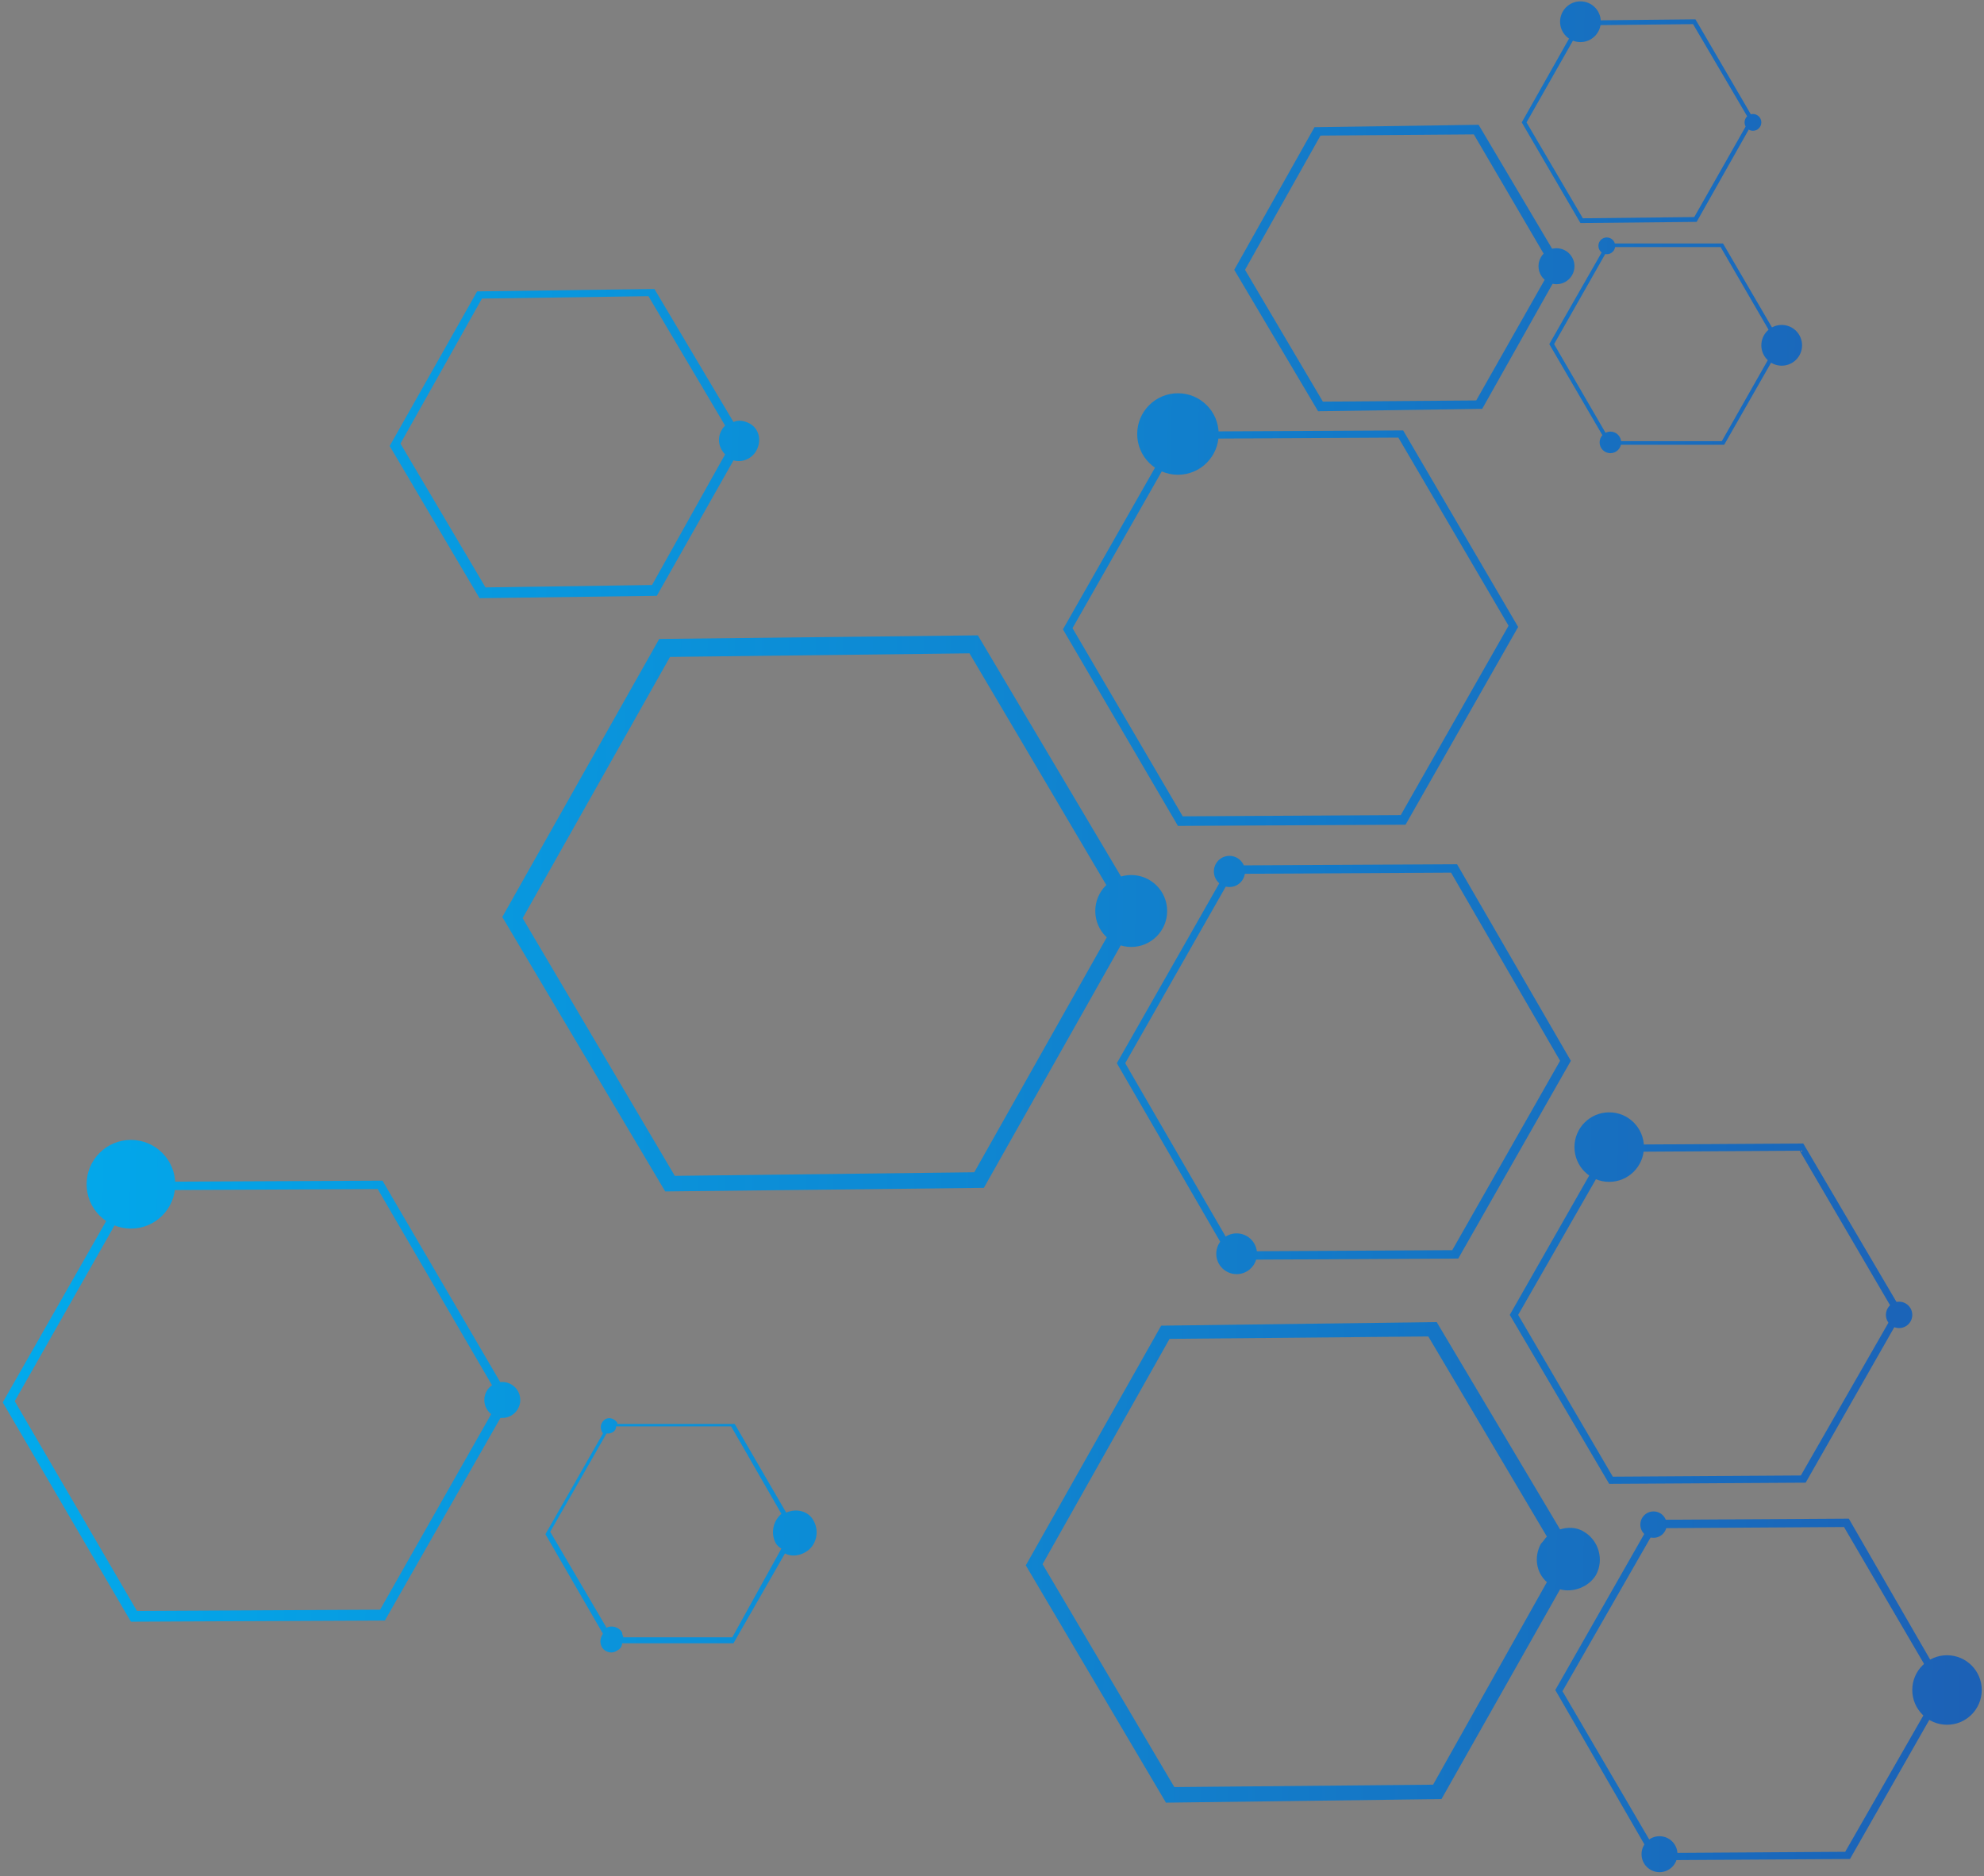 <?xml version="1.0" encoding="UTF-8"?> <svg xmlns="http://www.w3.org/2000/svg" width="479" height="453" viewBox="0 0 479 453" fill="none"><rect x="0" y="0" width="479" height="453" fill="#808080" stroke="none"/> <path d="M159.156 154.266L121.268 221.398L160.603 287.662L237.536 286.793L275.424 219.662L236.09 153.398L159.156 154.266ZM235.222 283.032L162.916 283.9L126.185 221.687L161.759 158.607L234.065 157.739L270.796 219.951L235.222 283.032Z" fill="url(#paint0_linear)"></path> <path d="M283.811 104.207L256.625 151.952L284.39 199.407L339.342 199.117L366.529 151.373L338.764 103.918L283.811 104.207ZM338.185 196.802L285.547 197.092L258.938 151.662L284.968 105.943L337.607 105.654L364.215 151.083L338.185 196.802Z" fill="url(#paint1_linear)"></path> <path d="M284.39 114.624C289.821 114.624 294.223 110.219 294.223 104.786C294.223 99.352 289.821 94.948 284.39 94.948C278.959 94.948 274.556 99.352 274.556 104.786C274.556 110.219 278.959 114.624 284.39 114.624Z" fill="url(#paint2_linear)"></path> <path d="M296.826 208.956L269.64 256.7L297.116 304.155L352.068 303.866L379.255 256.121L351.779 208.666L296.826 208.956ZM350.622 301.84L297.983 302.13L271.664 256.7L297.694 210.981L350.333 210.692L376.652 256.121L350.622 301.84Z" fill="url(#paint3_linear)"></path> <path d="M298.562 307.628C301.277 307.628 303.479 305.425 303.479 302.708C303.479 299.992 301.277 297.789 298.562 297.789C295.846 297.789 293.645 299.992 293.645 302.708C293.645 305.425 295.846 307.628 298.562 307.628Z" fill="url(#paint4_linear)"></path> <path d="M296.827 214.164C298.903 214.164 300.586 212.48 300.586 210.402C300.586 208.325 298.903 206.641 296.827 206.641C294.75 206.641 293.067 208.325 293.067 210.402C293.067 212.48 294.75 214.164 296.827 214.164Z" fill="url(#paint5_linear)"></path> <path d="M273.11 228.632C277.902 228.632 281.787 224.745 281.787 219.951C281.787 215.157 277.902 211.27 273.11 211.27C268.318 211.27 264.434 215.157 264.434 219.951C264.434 224.745 268.318 228.632 273.11 228.632Z" fill="url(#paint6_linear)"></path> <path d="M430.158 88.292C432.874 88.292 435.075 86.09 435.075 83.373C435.075 80.656 432.874 78.454 430.158 78.454C427.443 78.454 425.241 80.656 425.241 83.373C425.241 86.09 427.443 88.292 430.158 88.292Z" fill="url(#paint7_linear)"></path> <path d="M423.217 31.578C424.335 31.578 425.241 30.671 425.241 29.552C425.241 28.433 424.335 27.526 423.217 27.526C422.099 27.526 421.192 28.433 421.192 29.552C421.192 30.671 422.099 31.578 423.217 31.578Z" fill="url(#paint8_linear)"></path> <path d="M317.361 30.709L297.983 65.143L318.229 99.288L357.853 98.709L377.23 64.275L356.985 30.131L317.361 30.709ZM356.406 96.684L319.386 96.973L300.586 65.143L318.807 32.735L355.828 32.446L374.627 64.565L356.406 96.684Z" fill="url(#paint9_linear)"></path> <path d="M381.279 4.956L367.397 29.552L381.569 53.858L409.623 53.569L423.506 28.973L409.334 4.667L381.279 4.956ZM409.045 52.411L382.147 52.701L368.554 29.552L381.858 6.114L408.756 5.824L422.349 28.973L409.045 52.411Z" fill="url(#paint10_linear)"></path> <path d="M381.569 10.165C384.284 10.165 386.486 7.963 386.486 5.246C386.486 2.529 384.284 0.327 381.569 0.327C378.853 0.327 376.652 2.529 376.652 5.246C376.652 7.963 378.853 10.165 381.569 10.165Z" fill="url(#paint11_linear)"></path> <path d="M387.932 58.777L374.049 83.084L388.221 107.39H416.275L430.158 83.084L415.986 58.777H387.932ZM415.697 106.522H388.799L375.206 83.084L388.51 59.645H415.408L429.001 83.084L415.697 106.522Z" fill="url(#paint12_linear)"></path> <path d="M388.799 109.415C390.237 109.415 391.402 108.25 391.402 106.811C391.402 105.373 390.237 104.207 388.799 104.207C387.362 104.207 386.196 105.373 386.196 106.811C386.196 108.25 387.362 109.415 388.799 109.415Z" fill="url(#paint13_linear)"></path> <path d="M387.932 61.382C389.05 61.382 389.956 60.475 389.956 59.356C389.956 58.237 389.05 57.331 387.932 57.331C386.813 57.331 385.907 58.237 385.907 59.356C385.907 60.475 386.813 61.382 387.932 61.382Z" fill="url(#paint14_linear)"></path> <path d="M375.784 68.616C378.18 68.616 380.123 66.672 380.123 64.275C380.123 61.878 378.18 59.935 375.784 59.935C373.388 59.935 371.446 61.878 371.446 64.275C371.446 66.672 373.388 68.616 375.784 68.616Z" fill="url(#paint15_linear)"></path> <path d="M470.071 416.427C474.703 416.427 478.458 412.67 478.458 408.036C478.458 403.401 474.703 399.644 470.071 399.644C465.439 399.644 461.683 403.401 461.683 408.036C461.683 412.67 465.439 416.427 470.071 416.427Z" fill="url(#paint16_linear)"></path> <path d="M458.502 320.649C460.259 320.649 461.683 319.224 461.683 317.466C461.683 315.708 460.259 314.283 458.502 314.283C456.745 314.283 455.32 315.708 455.32 317.466C455.32 319.224 456.745 320.649 458.502 320.649Z" fill="url(#paint17_linear)"></path> <path d="M387.932 276.377L364.505 317.466L388.51 358.266L435.943 357.976L459.37 316.887L435.364 276.087L387.932 276.377ZM434.786 356.24L389.378 356.529L366.529 317.466L389.089 278.113L434.496 277.823L457.345 316.887L434.786 356.24Z" fill="url(#paint18_linear)"></path> <path d="M388.51 285.347C393.142 285.347 396.898 281.59 396.898 276.955C396.898 272.321 393.142 268.564 388.51 268.564C383.878 268.564 380.123 272.321 380.123 276.955C380.123 281.59 383.878 285.347 388.51 285.347Z" fill="url(#paint19_linear)"></path> <path d="M398.922 366.946L375.495 408.036L399.211 449.125L446.644 448.835L470.071 407.746L446.355 366.657L398.922 366.946ZM445.487 447.099L400.079 447.389L377.23 408.325L399.79 368.972L445.198 368.682L468.046 407.746L445.487 447.099Z" fill="url(#paint20_linear)"></path> <path d="M400.657 452.018C403.053 452.018 404.996 450.075 404.996 447.678C404.996 445.281 403.053 443.337 400.657 443.337C398.261 443.337 396.319 445.281 396.319 447.678C396.319 450.075 398.261 452.018 400.657 452.018Z" fill="url(#paint21_linear)"></path> <path d="M399.211 371.287C400.968 371.287 402.393 369.862 402.393 368.104C402.393 366.346 400.968 364.921 399.211 364.921C397.454 364.921 396.03 366.346 396.03 368.104C396.03 369.862 397.454 371.287 399.211 371.287Z" fill="url(#paint22_linear)"></path> <path d="M382.436 369.84C380.701 368.683 378.387 368.683 376.652 369.261L346.862 319.202L280.341 320.07L247.659 377.942L281.498 435.235L348.019 434.367L376.652 383.729C379.833 384.597 383.593 383.151 385.329 380.257C387.353 376.495 385.907 371.866 382.436 369.84ZM345.994 430.895L283.522 431.474L251.708 377.653L282.365 323.253L344.837 322.674L373.47 370.997C372.892 371.576 372.603 372.155 372.024 372.734C370.289 375.917 370.867 379.678 373.47 381.993L345.994 430.895Z" fill="url(#paint23_linear)"></path> <path d="M189.814 365.21L177.378 343.798H149.034V343.508C148.455 342.64 147.298 342.061 146.142 342.64C145.274 343.219 144.695 344.376 145.274 345.534C145.274 345.823 145.563 345.823 145.563 346.112L131.68 370.419L145.563 394.436C144.985 395.304 144.695 396.461 145.274 397.619C146.142 399.065 147.877 399.355 149.034 398.487C149.612 398.197 150.191 397.619 150.191 396.751H177.088L189.525 375.048C190.971 375.917 192.996 375.627 194.442 374.759C197.045 373.312 197.912 369.84 196.466 367.236C195.309 364.921 192.417 364.053 189.814 365.21ZM176.799 395.304H150.48C150.48 395.014 150.191 394.725 150.191 394.146C149.323 392.699 147.588 392.41 146.431 392.989L132.837 369.84L146.431 346.112C147.009 346.112 147.298 346.112 147.877 345.823C148.455 345.534 148.745 344.955 148.745 344.376H176.51L188.657 365.5C186.633 367.236 186.054 370.129 187.211 372.444C187.5 373.023 188.079 373.602 188.657 373.891L176.799 395.304Z" fill="url(#paint24_linear)"></path> <path d="M31.031 285.347L0.663 338.589L31.609 391.542L92.925 391.253L123.293 338.01L92.346 285.057L31.031 285.347ZM91.768 388.648L33.056 388.938L3.555 338.3L32.477 287.372L91.189 287.083L120.69 337.721L91.768 388.648Z" fill="url(#paint25_linear)"></path> <path d="M31.609 296.632C37.52 296.632 42.311 291.838 42.311 285.925C42.311 280.013 37.52 275.219 31.609 275.219C25.699 275.219 20.908 280.013 20.908 285.925C20.908 291.838 25.699 296.632 31.609 296.632Z" fill="url(#paint26_linear)"></path> <path d="M121.268 342.351C123.664 342.351 125.607 340.407 125.607 338.01C125.607 335.613 123.664 333.67 121.268 333.67C118.872 333.67 116.93 335.613 116.93 338.01C116.93 340.407 118.872 342.351 121.268 342.351Z" fill="url(#paint27_linear)"></path> <path d="M180.848 102.181C179.691 101.603 178.245 101.313 177.088 101.892L158 69.773L115.195 70.352L94.081 107.679L115.773 144.428L158.578 143.849L177.088 111.152C179.113 111.73 181.427 110.862 182.584 108.837C184.03 106.233 183.162 103.339 180.848 102.181ZM157.421 141.245L117.219 141.824L96.684 107.101L116.352 72.088L156.554 71.509L175.064 102.76C174.775 103.05 174.485 103.339 174.196 103.918C173.039 105.943 173.618 108.258 175.064 109.705L157.421 141.245Z" fill="url(#paint28_linear)"></path> <defs> <linearGradient id="paint0_linear" x1="-430.837" y1="209.246" x2="1366.2" y2="242.009" gradientUnits="userSpaceOnUse"> <stop stop-color="white"></stop> <stop offset="0.227" stop-color="#00AEEF"></stop> <stop offset="0.681" stop-color="#2E3192"></stop> <stop offset="1" stop-color="white"></stop> </linearGradient> <linearGradient id="paint1_linear" x1="-429.536" y1="137.918" x2="1367.5" y2="170.682" gradientUnits="userSpaceOnUse"> <stop stop-color="white"></stop> <stop offset="0.227" stop-color="#00AEEF"></stop> <stop offset="0.681" stop-color="#2E3192"></stop> <stop offset="1" stop-color="white"></stop> </linearGradient> <linearGradient id="paint2_linear" x1="-428.697" y1="91.81" x2="1368.34" y2="124.572" gradientUnits="userSpaceOnUse"> <stop stop-color="white"></stop> <stop offset="0.227" stop-color="#00AEEF"></stop> <stop offset="0.681" stop-color="#2E3192"></stop> <stop offset="1" stop-color="white"></stop> </linearGradient> <linearGradient id="paint3_linear" x1="-431.446" y1="242.608" x2="1365.59" y2="275.371" gradientUnits="userSpaceOnUse"> <stop stop-color="white"></stop> <stop offset="0.227" stop-color="#00AEEF"></stop> <stop offset="0.681" stop-color="#2E3192"></stop> <stop offset="1" stop-color="white"></stop> </linearGradient> <linearGradient id="paint4_linear" x1="-432.282" y1="289.306" x2="1364.72" y2="322.068" gradientUnits="userSpaceOnUse"> <stop stop-color="white"></stop> <stop offset="0.227" stop-color="#00AEEF"></stop> <stop offset="0.681" stop-color="#2E3192"></stop> <stop offset="1" stop-color="white"></stop> </linearGradient> <linearGradient id="paint5_linear" x1="-430.621" y1="197.015" x2="1366.43" y2="229.778" gradientUnits="userSpaceOnUse"> <stop stop-color="white"></stop> <stop offset="0.227" stop-color="#00AEEF"></stop> <stop offset="0.681" stop-color="#2E3192"></stop> <stop offset="1" stop-color="white"></stop> </linearGradient> <linearGradient id="paint6_linear" x1="-430.799" y1="207.058" x2="1366.24" y2="239.821" gradientUnits="userSpaceOnUse"> <stop stop-color="white"></stop> <stop offset="0.227" stop-color="#00AEEF"></stop> <stop offset="0.681" stop-color="#2E3192"></stop> <stop offset="1" stop-color="white"></stop> </linearGradient> <linearGradient id="paint7_linear" x1="-428.251" y1="67.592" x2="1368.78" y2="100.354" gradientUnits="userSpaceOnUse"> <stop stop-color="white"></stop> <stop offset="0.227" stop-color="#00AEEF"></stop> <stop offset="0.681" stop-color="#2E3192"></stop> <stop offset="1" stop-color="white"></stop> </linearGradient> <linearGradient id="paint8_linear" x1="-427.267" y1="13.951" x2="1369.75" y2="46.714" gradientUnits="userSpaceOnUse"> <stop stop-color="white"></stop> <stop offset="0.227" stop-color="#00AEEF"></stop> <stop offset="0.681" stop-color="#2E3192"></stop> <stop offset="1" stop-color="white"></stop> </linearGradient> <linearGradient id="paint9_linear" x1="-427.95" y1="50.844" x2="1369.09" y2="83.607" gradientUnits="userSpaceOnUse"> <stop stop-color="white"></stop> <stop offset="0.227" stop-color="#00AEEF"></stop> <stop offset="0.681" stop-color="#2E3192"></stop> <stop offset="1" stop-color="white"></stop> </linearGradient> <linearGradient id="paint10_linear" x1="-427.282" y1="14.231" x2="1369.76" y2="46.994" gradientUnits="userSpaceOnUse"> <stop stop-color="white"></stop> <stop offset="0.227" stop-color="#00AEEF"></stop> <stop offset="0.681" stop-color="#2E3192"></stop> <stop offset="1" stop-color="white"></stop> </linearGradient> <linearGradient id="paint11_linear" x1="-426.843" y1="-9.437" x2="1370.18" y2="23.325" gradientUnits="userSpaceOnUse"> <stop stop-color="white"></stop> <stop offset="0.227" stop-color="#00AEEF"></stop> <stop offset="0.681" stop-color="#2E3192"></stop> <stop offset="1" stop-color="white"></stop> </linearGradient> <linearGradient id="paint12_linear" x1="-428.26" y1="67.969" x2="1368.78" y2="100.732" gradientUnits="userSpaceOnUse"> <stop stop-color="white"></stop> <stop offset="0.227" stop-color="#00AEEF"></stop> <stop offset="0.681" stop-color="#2E3192"></stop> <stop offset="1" stop-color="white"></stop> </linearGradient> <linearGradient id="paint13_linear" x1="-428.704" y1="91.94" x2="1368.35" y2="124.703" gradientUnits="userSpaceOnUse"> <stop stop-color="white"></stop> <stop offset="0.227" stop-color="#00AEEF"></stop> <stop offset="0.681" stop-color="#2E3192"></stop> <stop offset="1" stop-color="white"></stop> </linearGradient> <linearGradient id="paint14_linear" x1="-427.813" y1="44.566" x2="1369.18" y2="77.328" gradientUnits="userSpaceOnUse"> <stop stop-color="white"></stop> <stop offset="0.227" stop-color="#00AEEF"></stop> <stop offset="0.681" stop-color="#2E3192"></stop> <stop offset="1" stop-color="white"></stop> </linearGradient> <linearGradient id="paint15_linear" x1="-427.945" y1="49.721" x2="1369.13" y2="82.485" gradientUnits="userSpaceOnUse"> <stop stop-color="white"></stop> <stop offset="0.227" stop-color="#00AEEF"></stop> <stop offset="0.681" stop-color="#2E3192"></stop> <stop offset="1" stop-color="white"></stop> </linearGradient> <linearGradient id="paint16_linear" x1="-434.162" y1="391.513" x2="1362.88" y2="424.276" gradientUnits="userSpaceOnUse"> <stop stop-color="white"></stop> <stop offset="0.227" stop-color="#00AEEF"></stop> <stop offset="0.681" stop-color="#2E3192"></stop> <stop offset="1" stop-color="white"></stop> </linearGradient> <linearGradient id="paint17_linear" x1="-432.515" y1="301.332" x2="1364.52" y2="334.095" gradientUnits="userSpaceOnUse"> <stop stop-color="white"></stop> <stop offset="0.227" stop-color="#00AEEF"></stop> <stop offset="0.681" stop-color="#2E3192"></stop> <stop offset="1" stop-color="white"></stop> </linearGradient> <linearGradient id="paint18_linear" x1="-432.523" y1="301.803" x2="1364.51" y2="334.566" gradientUnits="userSpaceOnUse"> <stop stop-color="white"></stop> <stop offset="0.227" stop-color="#00AEEF"></stop> <stop offset="0.681" stop-color="#2E3192"></stop> <stop offset="1" stop-color="white"></stop> </linearGradient> <linearGradient id="paint19_linear" x1="-431.803" y1="262.012" x2="1365.25" y2="294.776" gradientUnits="userSpaceOnUse"> <stop stop-color="white"></stop> <stop offset="0.227" stop-color="#00AEEF"></stop> <stop offset="0.681" stop-color="#2E3192"></stop> <stop offset="1" stop-color="white"></stop> </linearGradient> <linearGradient id="paint20_linear" x1="-434.172" y1="392.147" x2="1362.86" y2="424.91" gradientUnits="userSpaceOnUse"> <stop stop-color="white"></stop> <stop offset="0.227" stop-color="#00AEEF"></stop> <stop offset="0.681" stop-color="#2E3192"></stop> <stop offset="1" stop-color="white"></stop> </linearGradient> <linearGradient id="paint21_linear" x1="-434.906" y1="432.446" x2="1362.13" y2="465.209" gradientUnits="userSpaceOnUse"> <stop stop-color="white"></stop> <stop offset="0.227" stop-color="#00AEEF"></stop> <stop offset="0.681" stop-color="#2E3192"></stop> <stop offset="1" stop-color="white"></stop> </linearGradient> <linearGradient id="paint22_linear" x1="-433.441" y1="352.801" x2="1363.57" y2="385.564" gradientUnits="userSpaceOnUse"> <stop stop-color="white"></stop> <stop offset="0.227" stop-color="#00AEEF"></stop> <stop offset="0.681" stop-color="#2E3192"></stop> <stop offset="1" stop-color="white"></stop> </linearGradient> <linearGradient id="paint23_linear" x1="-433.646" y1="363.357" x2="1363.39" y2="396.12" gradientUnits="userSpaceOnUse"> <stop stop-color="white"></stop> <stop offset="0.227" stop-color="#00AEEF"></stop> <stop offset="0.681" stop-color="#2E3192"></stop> <stop offset="1" stop-color="white"></stop> </linearGradient> <linearGradient id="paint24_linear" x1="-433.583" y1="359.842" x2="1363.46" y2="392.605" gradientUnits="userSpaceOnUse"> <stop stop-color="white"></stop> <stop offset="0.227" stop-color="#00AEEF"></stop> <stop offset="0.681" stop-color="#2E3192"></stop> <stop offset="1" stop-color="white"></stop> </linearGradient> <linearGradient id="paint25_linear" x1="-433.02" y1="329.025" x2="1364.01" y2="361.788" gradientUnits="userSpaceOnUse"> <stop stop-color="white"></stop> <stop offset="0.227" stop-color="#00AEEF"></stop> <stop offset="0.681" stop-color="#2E3192"></stop> <stop offset="1" stop-color="white"></stop> </linearGradient> <linearGradient id="paint26_linear" x1="-432.08" y1="277.587" x2="1364.95" y2="310.35" gradientUnits="userSpaceOnUse"> <stop stop-color="white"></stop> <stop offset="0.227" stop-color="#00AEEF"></stop> <stop offset="0.681" stop-color="#2E3192"></stop> <stop offset="1" stop-color="white"></stop> </linearGradient> <linearGradient id="paint27_linear" x1="-432.998" y1="327.943" x2="1364.03" y2="360.705" gradientUnits="userSpaceOnUse"> <stop stop-color="white"></stop> <stop offset="0.227" stop-color="#00AEEF"></stop> <stop offset="0.681" stop-color="#2E3192"></stop> <stop offset="1" stop-color="white"></stop> </linearGradient> <linearGradient id="paint28_linear" x1="-428.777" y1="96.401" x2="1368.26" y2="129.164" gradientUnits="userSpaceOnUse"> <stop stop-color="white"></stop> <stop offset="0.227" stop-color="#00AEEF"></stop> <stop offset="0.681" stop-color="#2E3192"></stop> <stop offset="1" stop-color="white"></stop> </linearGradient> </defs> </svg> 